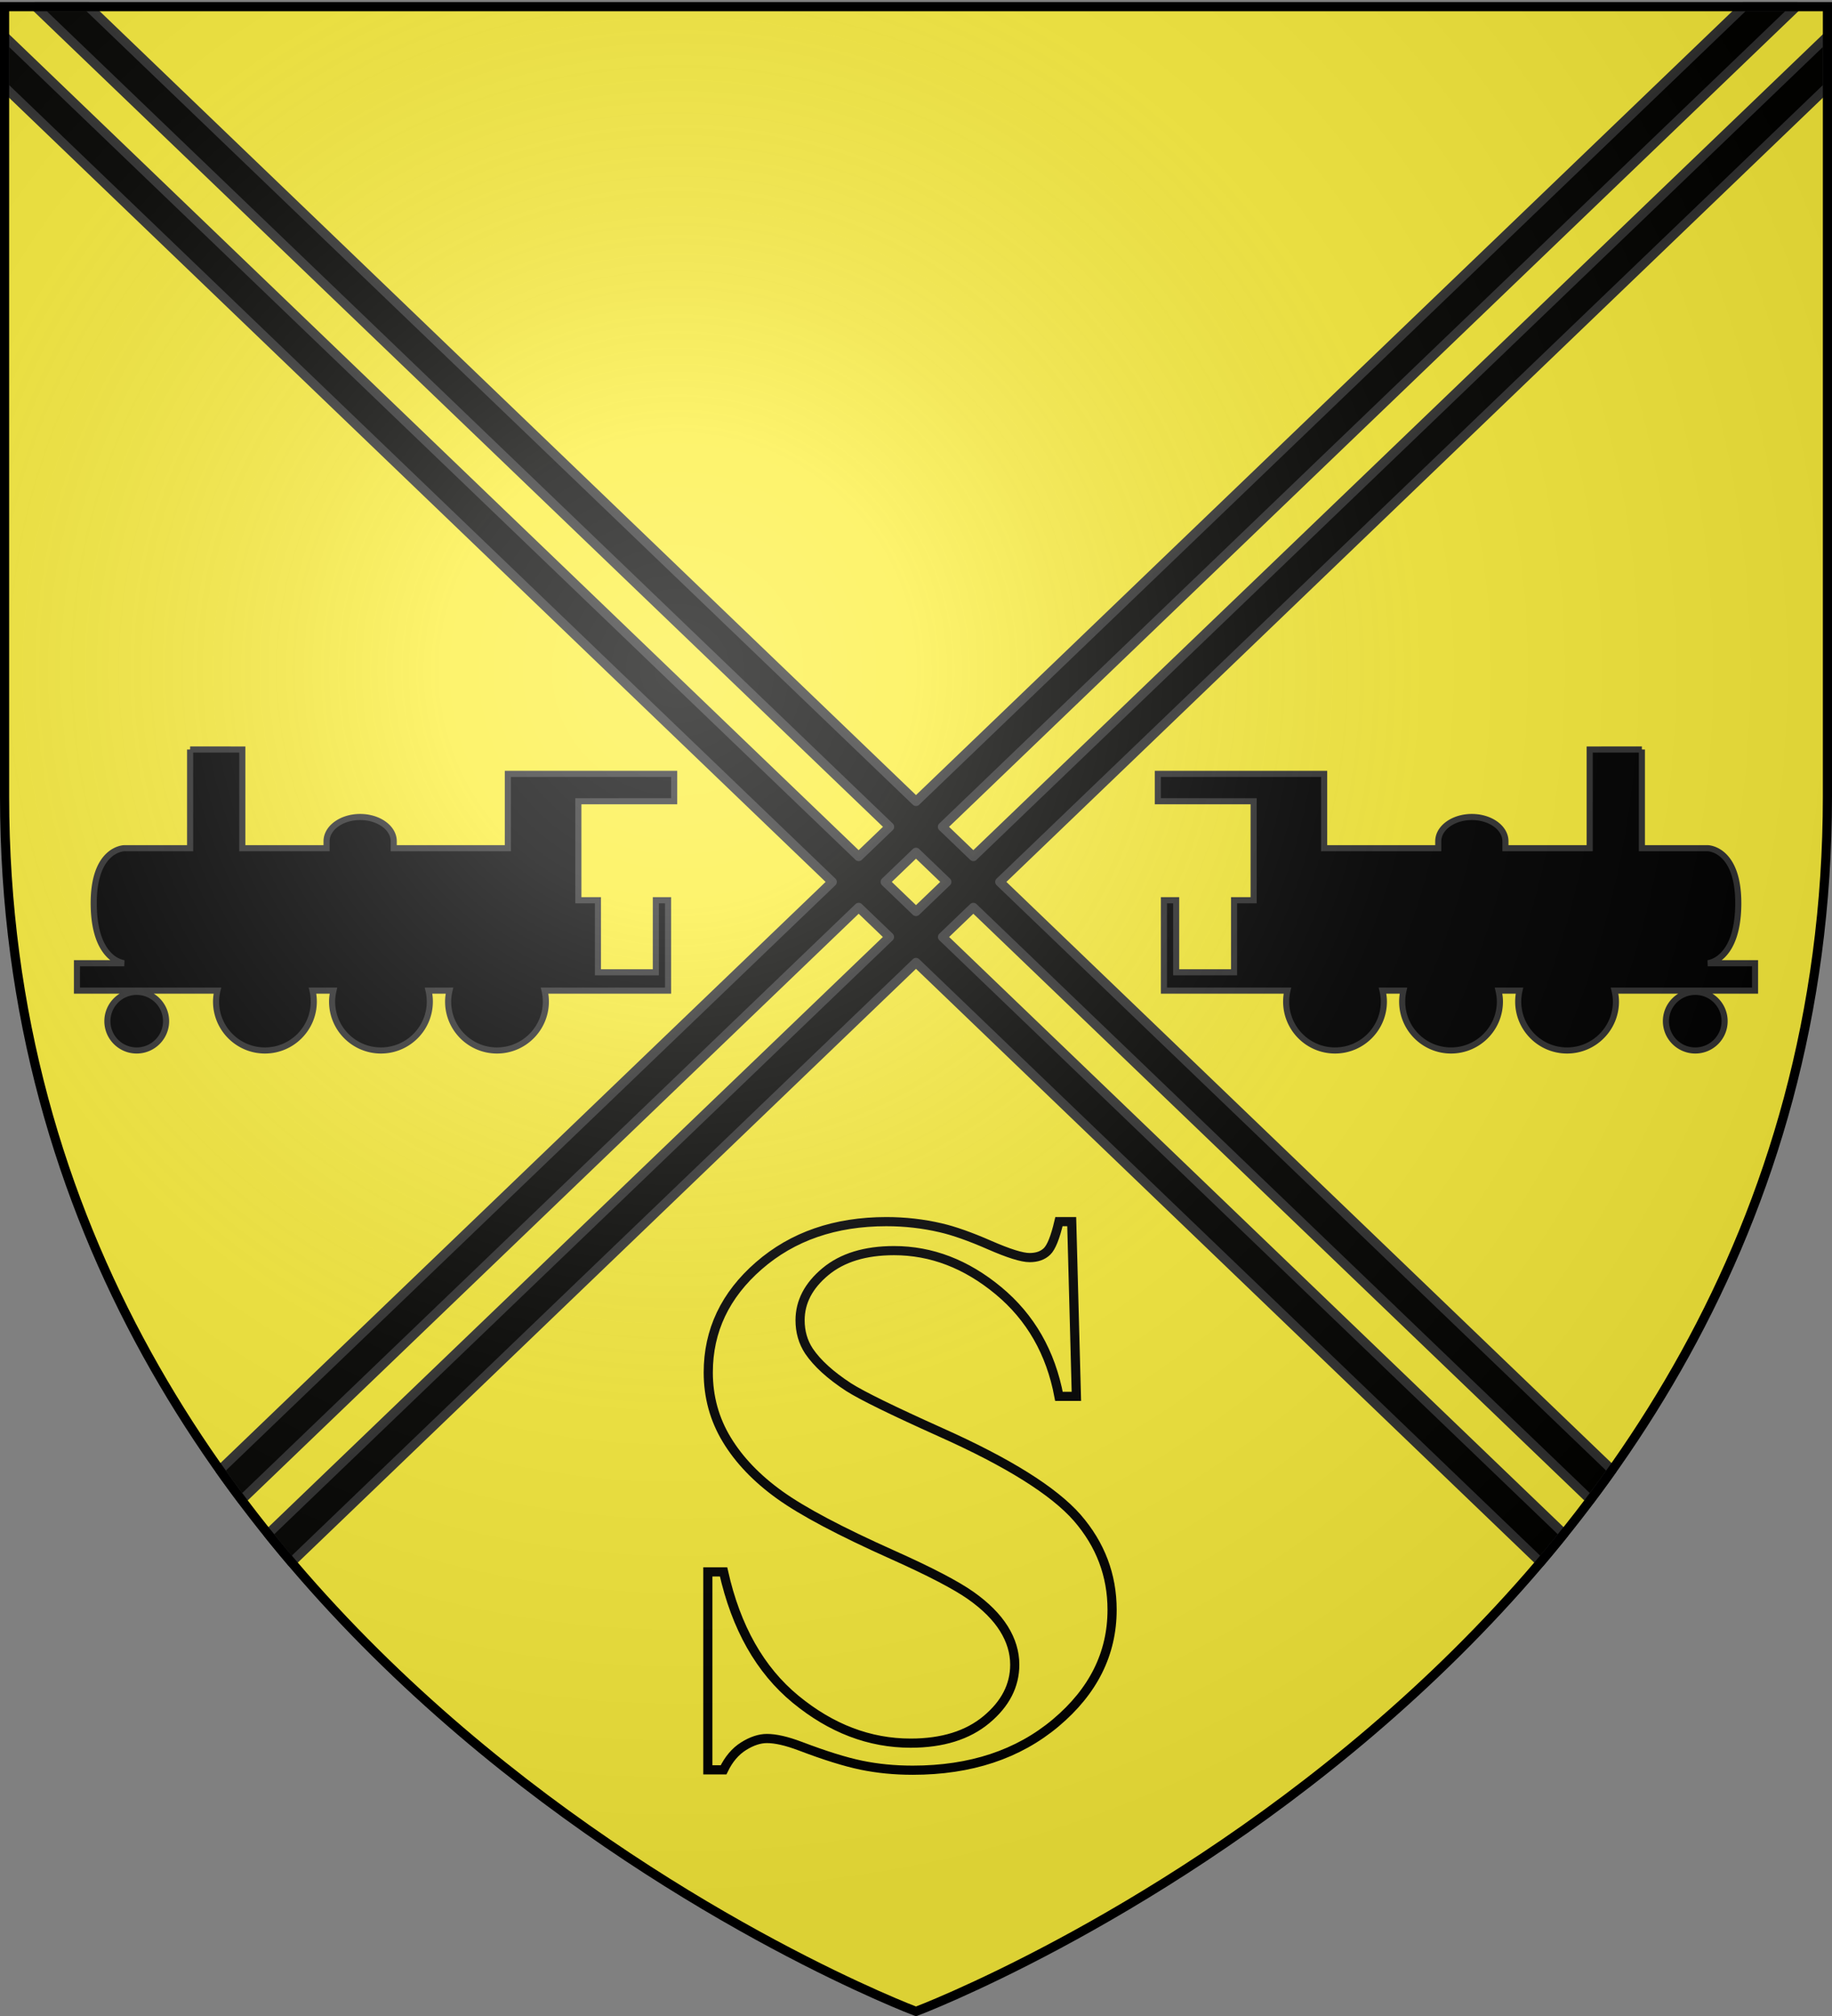 <svg xmlns="http://www.w3.org/2000/svg" xmlns:xlink="http://www.w3.org/1999/xlink" height="660" width="600" version="1.0"><rect width="100%" height="100%" fill="#808080" stroke="none"/><defs><g id="c"><path transform="rotate(18 3.157 -.5)" d="M0 0v1h.5L0 0z" id="b"/><use height="540" width="810" transform="scale(-1 1)" xlink:href="#b"/></g><g id="d"><use height="540" width="810" transform="rotate(72)" xlink:href="#c"/><use height="540" width="810" transform="rotate(144)" xlink:href="#c"/></g><g id="g"><path transform="rotate(18 3.157 -.5)" d="M0 0v1h.5L0 0z" id="f"/><use height="540" width="810" transform="scale(-1 1)" xlink:href="#f"/></g><g id="h"><use height="540" width="810" transform="rotate(72)" xlink:href="#g"/><use height="540" width="810" transform="rotate(144)" xlink:href="#g"/></g><radialGradient xlink:href="#a" id="j" gradientUnits="userSpaceOnUse" gradientTransform="matrix(1.353 0 0 1.349 -77.63 -85.747)" cx="221.445" cy="226.331" fx="221.445" fy="226.331" r="300"/><linearGradient id="a"><stop style="stop-color:white;stop-opacity:.314" offset="0"/><stop offset=".19" style="stop-color:white;stop-opacity:.251"/><stop style="stop-color:#6b6b6b;stop-opacity:.125" offset=".6"/><stop style="stop-color:black;stop-opacity:.125" offset="1"/></linearGradient><path id="e" d="M2.922 27.672c0-5.951 2.317-9.843 5.579-11.012 1.448-.519 3.307-.273 5.018 1.447 2.119 2.129 2.736 7.993-3.483 9.121.658-.956.619-3.081-.714-3.787-.99-.524-2.113-.253-2.676.123-.824.552-1.729 2.106-1.679 4.108H2.922z"/></defs><g style="display:inline"><path style="fill:#fcef3c;fill-opacity:1;fill-rule:evenodd;stroke:none;stroke-width:1px;stroke-linecap:butt;stroke-linejoin:miter;stroke-opacity:1" d="M300 658.5s298.5-112.32 298.5-397.772V2.176H1.5v258.552C1.5 546.18 300 658.5 300 658.5z"/><path style="opacity:.99;fill:#000;fill-opacity:1;stroke:#313131;stroke-width:3;stroke-linecap:round;stroke-linejoin:round;stroke-miterlimit:4;stroke-dasharray:none;stroke-opacity:1" d="m11.625 2.188 279.719 268.5-10.125 9.718L1.5 11.875V28.5l271.063 260.219L72 481.25a423.001 423.001 0 0 0 7.156 9.781L281.22 297.062l10.094 9.688L87.78 502.156a445.58 445.58 0 0 0 7.688 9.313L300 315.094l204.531 196.375a445.568 445.568 0 0 0 7.688-9.313L308.687 306.75l10.094-9.688 202.063 193.97A423.001 423.001 0 0 0 528 481.25L327.437 288.719 598.5 28.5V11.875L318.781 280.406l-10.125-9.719 279.719-268.5h-17.313L300 262.375 28.937 2.187H11.625zM300 279.03l10.094 9.688L300 298.406l-10.094-9.687L300 279.03z"/></g><path style="fill:#000;fill-opacity:1;stroke:#313131;stroke-width:2;stroke-linecap:butt;stroke-linejoin:miter;stroke-miterlimit:4;stroke-opacity:1;display:inline" d="M62.266 245.375v32.313H40.703s-10.328.093-10 18.843c.317 18.12 10 18.813 10 18.813h-15.5v8.969h46c-.267 1.158-.438 2.354-.438 3.593 0 8.832 7.169 16 16 16 8.832 0 16-7.168 16-16 0-1.238-.139-2.435-.406-3.594h6.844c-.267 1.16-.438 2.355-.438 3.594 0 8.832 7.169 16 16 16 8.832 0 16-7.168 16-16 0-1.238-.139-2.435-.406-3.594h6.844c-.267 1.16-.438 2.355-.438 3.594 0 8.832 7.169 16 16 16 8.832 0 16-7.168 16-16 0-1.238-.139-2.435-.406-3.594h40.438V294.72h-4v23.594h-18.969v-23.594h-6.406v-32.406h31.375v-8.97h-54.469v24.345h-37.375v-2.282c0-4.373-4.928-7.937-11-7.937s-11 3.564-11 7.937v2.281H79.359v-32.312H62.266zm-17.5 79.344a9.593 9.593 0 0 0-9.594 9.594c0 5.299 4.294 9.593 9.594 9.593 5.299 0 9.625-4.294 9.625-9.594 0-5.299-4.326-9.593-9.625-9.593z" id="i"/><path style="font-size:302.057px;font-style:normal;font-variant:normal;font-weight:700;font-stretch:normal;text-align:start;line-height:100%;writing-mode:lr-tb;text-anchor:start;fill:#fcef3c;fill-opacity:1;stroke:#000;stroke-width:3;stroke-linecap:butt;stroke-linejoin:miter;stroke-opacity:1;display:inline;font-family:Times New Roman;-inkscape-font-specification:Times New Roman Bold" d="m350.997 399.94 1.531 57.206h-5.708c-2.692-14.344-9.304-25.882-19.839-34.615-10.534-8.733-21.927-13.099-34.178-13.1-9.467.001-16.961 2.3-22.484 6.899-5.522 4.598-8.283 9.893-8.283 15.883 0 3.797.974 7.172 2.924 10.125 2.691 3.966 7.007 7.89 12.947 11.77 4.362 2.785 14.432 7.72 30.21 14.808 22.09 9.872 36.986 19.196 44.69 27.97 7.61 8.776 11.415 18.816 11.415 30.122 0 14.344-6.148 26.684-18.446 37.02-12.298 10.336-27.913 15.504-46.847 15.504-5.94 0-11.555-.549-16.846-1.645-5.29-1.097-11.926-3.164-19.908-6.202-4.455-1.687-8.121-2.531-10.998-2.531-2.413 0-4.966.844-7.657 2.531-2.692 1.688-4.873 4.261-6.543 7.72h-5.152v-64.8h5.152c4.083 18.225 11.95 32.126 23.597 41.703 11.648 9.576 24.2 14.365 37.659 14.365 10.395 0 18.678-2.574 24.85-7.72 6.172-5.148 9.258-11.138 9.258-17.973 0-4.05-1.183-7.973-3.55-11.77-2.367-3.797-5.963-7.404-10.79-10.821-4.825-3.417-13.364-7.868-25.615-13.352-17.17-7.678-29.515-14.217-37.033-19.618-7.517-5.4-13.295-11.432-17.332-18.098-4.038-6.666-6.056-14.006-6.056-22.022 0-13.668 5.522-25.312 16.567-34.931 11.044-9.619 24.966-14.428 41.765-14.428 6.126 0 12.066.675 17.82 2.025 4.362 1.012 9.676 2.89 15.94 5.632 6.266 2.742 10.651 4.113 13.157 4.113 2.413 0 4.316-.675 5.708-2.025 1.392-1.35 2.691-4.598 3.898-9.745h4.177z"/><use xlink:href="#i" transform="matrix(-1 0 0 1 600 0)" width="600" height="660"/><path d="M300 658.5s298.5-112.32 298.5-397.772V2.176H1.5v258.552C1.5 546.18 300 658.5 300 658.5z" style="opacity:1;fill:url(#j);fill-opacity:1;fill-rule:evenodd;stroke:none;stroke-width:1px;stroke-linecap:butt;stroke-linejoin:miter;stroke-opacity:1"/><path d="M300 658.5S1.5 546.18 1.5 260.728V2.176h597v258.552C598.5 546.18 300 658.5 300 658.5z" style="opacity:1;fill:none;fill-opacity:1;fill-rule:evenodd;stroke:#000;stroke-width:3;stroke-linecap:butt;stroke-linejoin:miter;stroke-miterlimit:4;stroke-dasharray:none;stroke-opacity:1"/></svg>